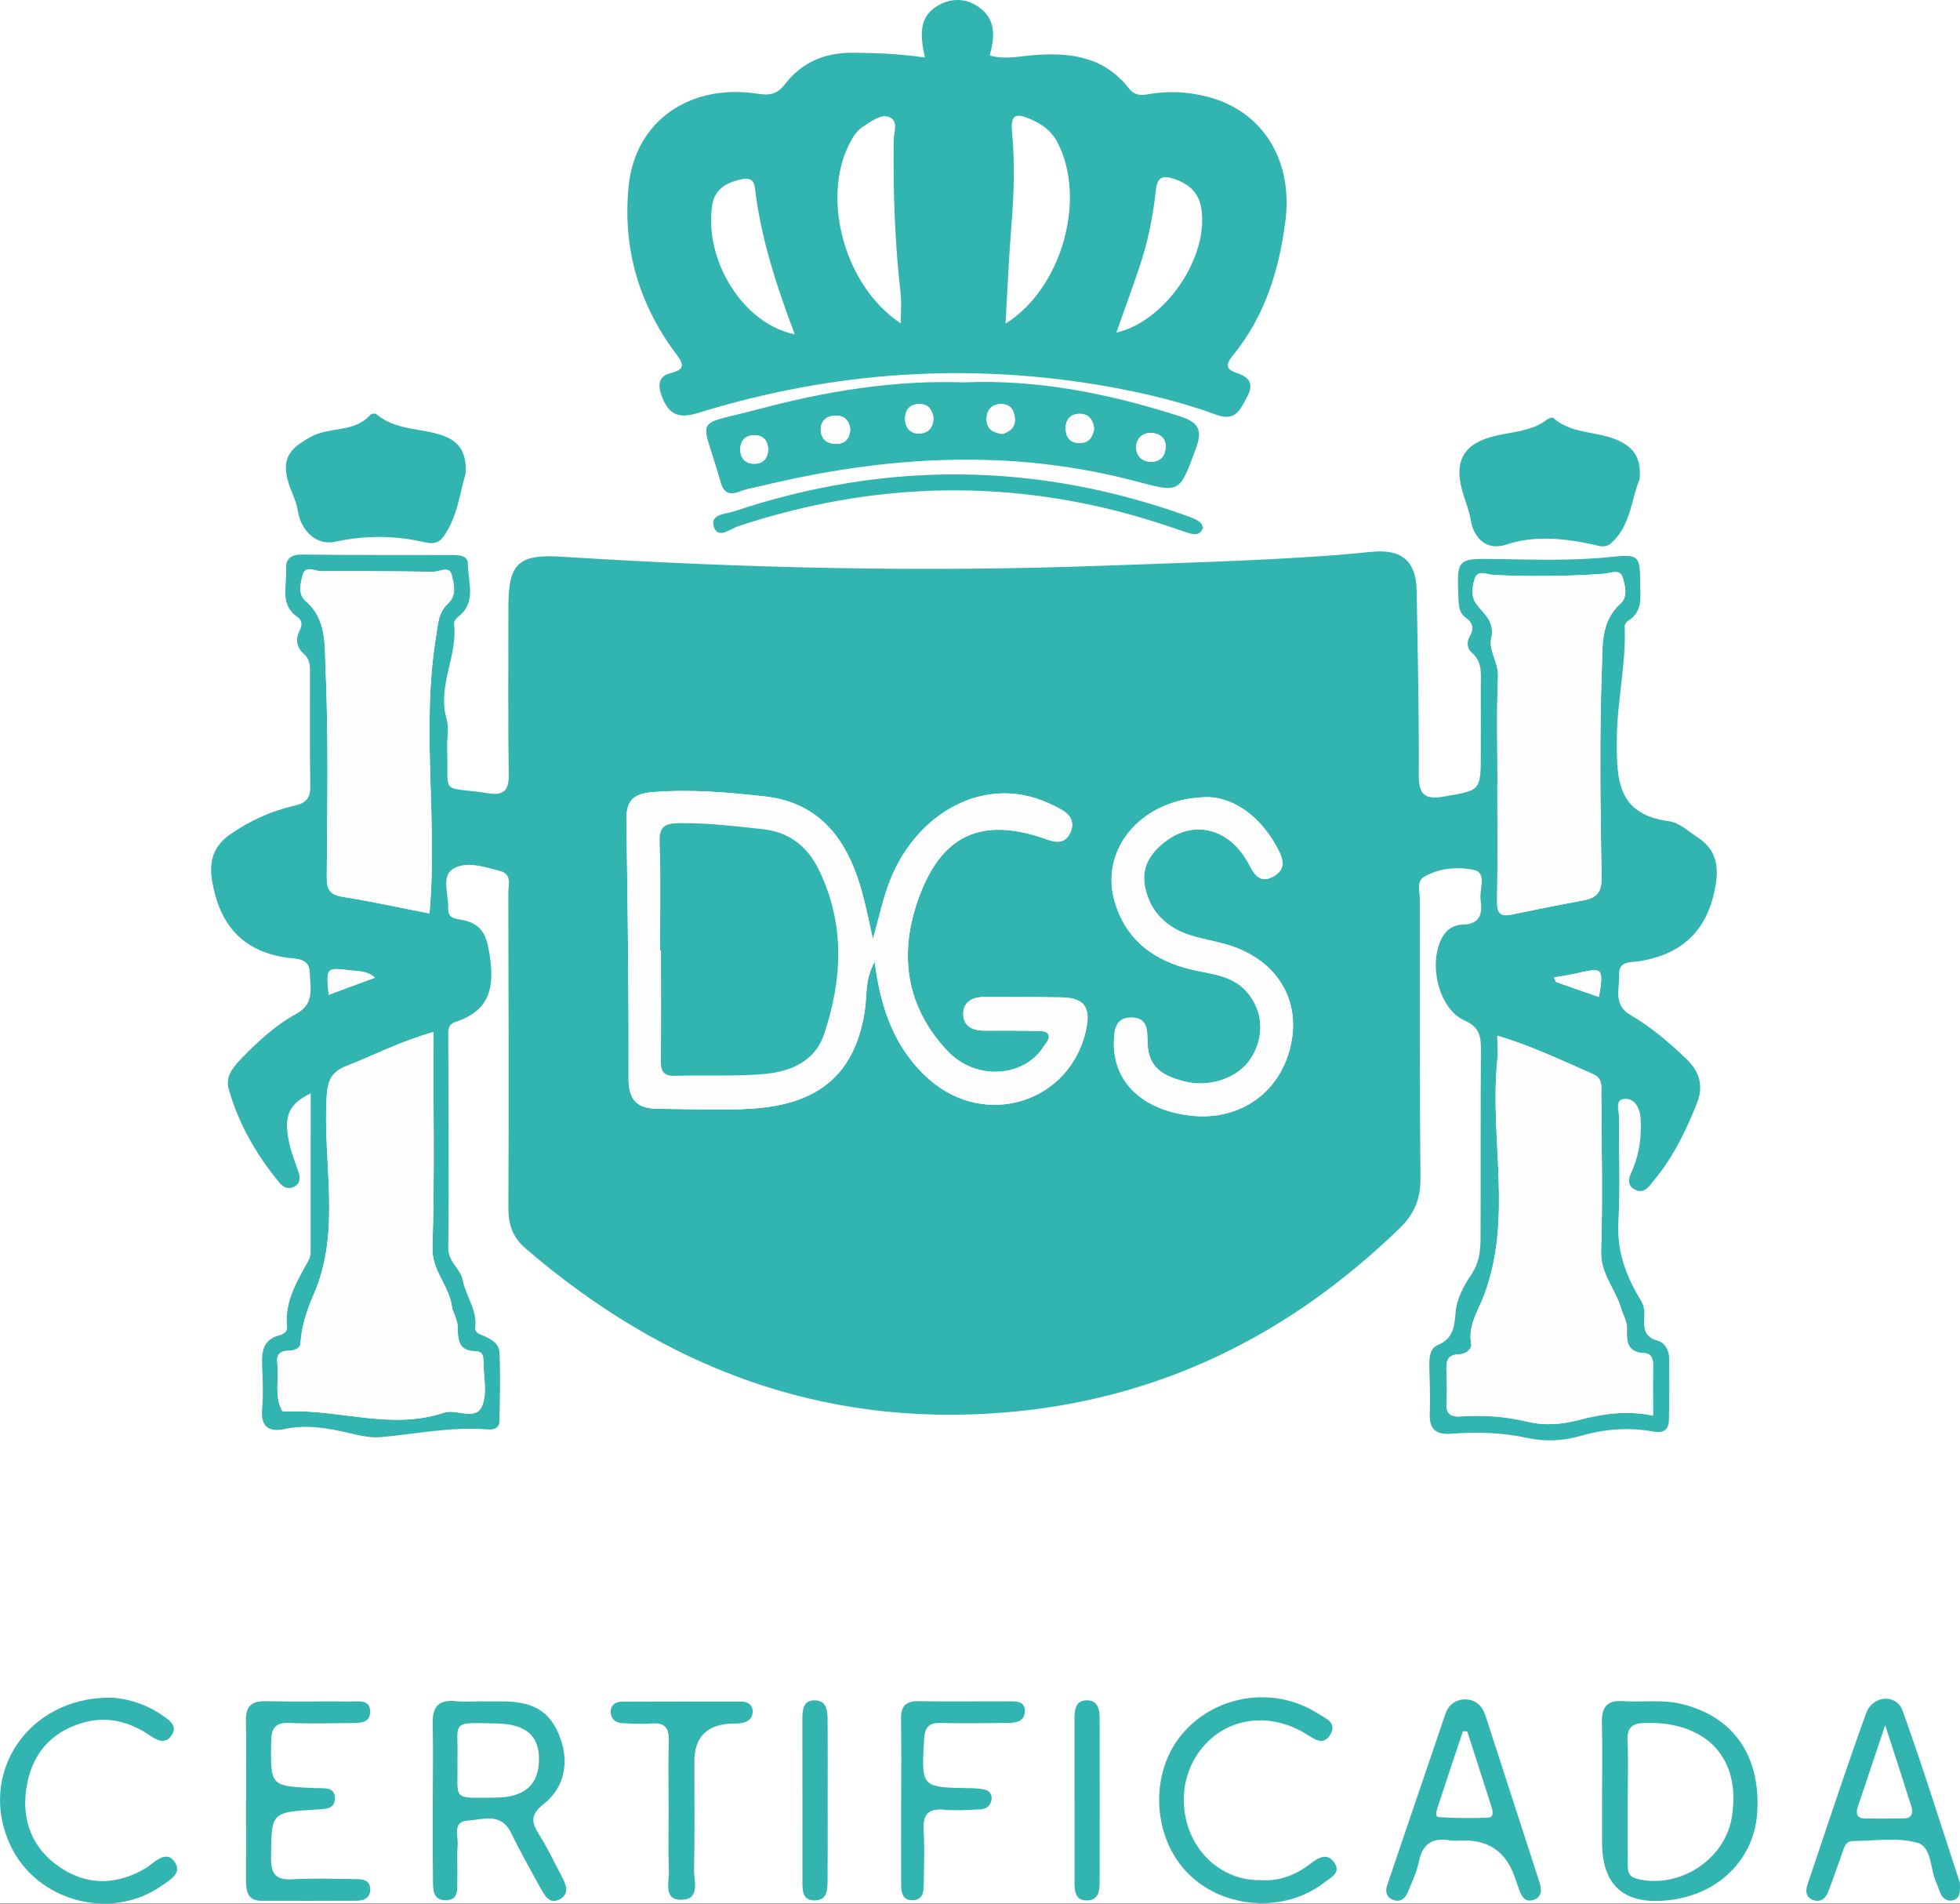 <svg xmlns="http://www.w3.org/2000/svg" width="207" height="201" viewBox="0 0 207 201" fill="none"><rect width="207" height="201" fill="#1E1E1E"></rect><path d="M-520 -2884C-520 -2906.09 -502.091 -2924 -480 -2924H1196C1218.09 -2924 1236 -2906.09 1236 -2884V1117C1236 1139.09 1218.09 1157 1196 1157H-480C-502.091 1157 -520 1139.09 -520 1117V-2884Z" fill="#1B1919"></path><path d="M-480 -2923H1196V-2925H-480V-2923ZM1235 -2884V1117H1237V-2884H1235ZM1196 1156H-480V1158H1196V1156ZM-519 1117V-2884H-521V1117H-519ZM-480 1156C-501.539 1156 -519 1138.54 -519 1117H-521C-521 1139.64 -502.644 1158 -480 1158V1156ZM1235 1117C1235 1138.54 1217.54 1156 1196 1156V1158C1218.64 1158 1237 1139.64 1237 1117H1235ZM1196 -2923C1217.54 -2923 1235 -2905.54 1235 -2884H1237C1237 -2906.64 1218.64 -2925 1196 -2925V-2923ZM-480 -2925C-502.644 -2925 -521 -2906.64 -521 -2884H-519C-519 -2905.54 -501.539 -2923 -480 -2923V-2925Z" fill="white" fill-opacity="0.1"></path><g clip-path="url(#clip0_28_26)"><rect width="1440" height="3380" transform="translate(-382 -2795)" fill="white"></rect><g clip-path="url(#clip1_28_26)"><path d="M32.799 115.456C30.431 116.589 29.924 117.928 30.563 120.762C30.796 121.794 31.206 122.786 31.535 123.8C31.713 124.349 31.713 124.888 31.193 125.231C30.586 125.633 29.97 125.427 29.555 124.929C27.105 121.973 25.202 118.696 24.153 114.986C23.811 113.779 24.5 112.806 25.33 111.938C27.128 110.064 29.035 108.282 31.307 107.039C33.301 105.947 32.744 104.229 32.712 102.648C32.68 101.13 31.252 101.254 30.317 101.121C25.572 100.44 23.177 97.603 22.401 93.015C22.041 90.89 22.565 89.304 24.345 88.075C26.434 86.626 28.711 85.612 31.175 85.05C32.315 84.789 32.794 84.25 32.771 83.016C32.703 78.981 32.739 74.951 32.739 70.916C32.739 70.226 32.712 69.586 32.105 69.061C31.334 68.394 31.17 67.512 31.645 66.579C31.923 66.026 31.932 65.501 31.425 65.154C29.491 63.833 30.321 61.859 30.212 60.123C30.139 58.994 30.741 58.541 31.914 58.555C37.233 58.61 42.549 58.601 47.868 58.605C48.598 58.605 49.419 58.697 49.415 59.551C49.406 61.434 50.368 63.527 48.439 65.09C48.215 65.268 47.923 65.597 47.95 65.816C48.388 69.221 46.162 72.397 47.157 75.87C47.44 76.856 47.193 77.99 47.225 79.055C47.38 84.159 46.417 82.966 51.582 83.761C53.147 84.003 53.749 83.51 53.726 81.851C53.649 75.915 53.694 69.979 53.694 64.043C53.694 59.401 54.808 58.496 59.388 58.784C78.35 59.985 97.325 60.433 116.322 59.739C124.215 59.451 132.113 59.245 139.992 58.692C141.657 58.578 143.318 58.413 144.979 58.258C148.049 57.97 149.568 59.277 149.619 62.371C149.728 68.837 149.874 75.307 149.842 81.773C149.833 83.816 150.381 84.465 152.447 84.113C156.376 83.451 156.389 83.533 156.389 79.557C156.389 77.199 156.398 74.837 156.389 72.479C156.385 71.208 156.604 69.897 155.422 68.901C154.929 68.485 154.884 67.767 155.217 67.205C155.705 66.383 155.541 65.739 154.824 65.236C154.094 64.719 154.062 64.002 154.03 63.221C153.857 58.911 153.848 58.966 158.128 59.03C162.152 59.09 166.176 59.231 170.2 58.797C173.051 58.491 173.215 58.692 173.22 61.484C173.22 62.974 173.562 64.578 171.924 65.565C171.755 65.665 171.577 65.944 171.587 66.136C171.751 70.112 170.788 73.991 170.756 77.99C170.72 82.427 170.838 85.982 176.281 86.713C177.326 86.855 178.289 87.751 179.238 88.376C181.099 89.592 181.578 91.182 181.19 93.472C180.392 98.183 177.755 100.724 173.161 101.491C172.275 101.638 170.939 101.405 171.003 102.908C171.066 104.393 170.318 106.079 172.202 107.176C174.37 108.437 176.286 110.069 178.106 111.814C179.534 113.185 179.94 114.707 179.192 116.562C178.051 119.395 176.733 122.132 174.78 124.504C174.237 125.162 173.653 126.218 172.572 125.56C171.609 124.975 172.212 124.015 172.504 123.293C173.17 121.625 173.366 119.925 173.27 118.152C173.211 117.024 172.672 115.995 171.637 116.023C170.464 116.055 171.003 117.321 170.993 118.015C170.934 121.666 171.126 125.331 170.92 128.973C170.743 132.108 171.737 134.777 173.311 137.336C173.658 137.902 173.681 138.487 173.653 139.09C173.603 140.201 173.626 141.16 175.027 141.544C175.88 141.777 176.29 142.618 176.295 143.532C176.304 145.662 176.309 147.796 176.258 149.925C176.236 150.976 175.697 151.355 174.598 151.154C172.02 150.679 169.483 150.875 166.947 151.611C165.117 152.141 163.21 152.242 161.312 151.831C158.693 151.264 156.033 151.168 153.378 151.378C151.763 151.506 150.933 151.031 151.001 149.272C151.065 147.599 150.992 145.922 150.955 144.249C150.937 143.377 151.001 142.376 151.818 142.038C153.547 141.316 153.597 140.013 153.743 138.432C153.866 137.098 154.66 135.645 155.349 134.64C156.439 133.045 156.357 131.537 156.366 129.919C156.394 123.526 156.353 117.133 156.403 110.74C156.412 109.324 156.17 108.41 154.669 107.747C151.831 106.486 150.709 101.331 152.507 98.677C152.963 98 153.729 97.639 154.455 97.626C156.293 97.594 156.59 96.51 156.371 95.062C156.198 93.942 157.101 92.151 155.659 91.854C153.967 91.502 151.977 91.63 150.367 92.608C149.578 93.088 149.952 94.157 149.952 94.961C149.952 104.782 149.924 114.597 150.02 124.417C150.043 126.57 149.372 128.183 147.844 129.663C136.137 141.023 122.326 147.837 105.975 149.153C86.649 150.706 70.023 144.313 55.497 131.811C54.187 130.687 53.685 129.33 53.694 127.598C53.736 116.484 53.717 105.371 53.685 94.262C53.685 93.435 54.11 92.306 52.819 91.968C51.13 91.53 49.169 90.835 47.759 91.804C46.609 92.594 47.398 94.509 47.334 95.926C47.284 97.027 48.192 96.999 48.913 97.155C50.592 97.511 51.286 98.425 51.614 100.248C52.248 103.785 52.07 106.628 48.087 107.907C47.225 108.181 47.344 108.963 47.344 109.63C47.353 117.014 47.435 124.394 47.344 131.779C47.325 133.264 48.612 133.881 48.877 135.211C49.214 136.897 50.464 138.382 50.177 140.283C50.154 140.438 50.359 140.726 50.524 140.804C51.486 141.256 52.695 141.599 52.755 142.837C52.869 145.264 52.796 147.704 52.736 150.135C52.723 150.802 52.111 150.976 51.559 150.93C47.741 150.615 44.004 151.396 40.236 151.744C39.204 151.84 38.114 151.602 37.083 151.36C34.779 150.825 32.493 150.373 30.111 150.88C28.455 151.232 27.511 150.725 27.684 148.769C27.817 147.261 27.748 145.725 27.684 144.204C27.62 142.728 27.776 141.444 29.491 140.996C29.961 140.873 30.372 140.607 30.317 140.064C30.048 137.372 31.412 135.229 32.621 133.026C32.758 132.775 32.803 132.442 32.803 132.145C32.812 126.675 32.812 121.205 32.812 115.47L32.799 115.456ZM92.379 101.551C93.013 106.577 94.537 110.809 98.146 113.98C104.141 119.249 113.11 116.347 114.721 108.661C115.209 106.322 114.488 105.353 112.111 105.312C109.378 105.261 106.641 105.284 103.908 105.27C102.681 105.266 101.727 105.81 101.732 107.066C101.732 108.337 102.708 108.83 103.935 108.821C105.76 108.807 107.581 108.817 109.406 108.849C109.83 108.858 110.446 108.849 110.638 109.104C111.016 109.607 110.478 110.096 110.213 110.516C108.133 113.788 103.05 114.117 100.089 110.992C95.76 106.417 94.897 100.948 96.914 95.13C99.355 88.084 103.698 86.147 110.651 88.664C111.596 89.007 112.49 89.025 112.996 88.002C113.521 86.937 113.147 86.092 112.139 85.511C110.405 84.52 108.566 83.866 106.554 83.779C101.157 83.546 96.033 87.376 93.83 93.403C93.209 95.099 92.831 96.885 92.187 99.165C91.558 96.25 91.088 93.874 90.18 91.626C88.455 87.348 85.517 84.625 80.781 84.095C76.858 83.656 72.957 83.323 68.978 83.633C66.738 83.807 66.122 84.625 66.154 86.7C66.296 95.752 66.414 104.804 66.382 113.852C66.373 116.16 67.318 117.056 69.435 117.069C72.774 117.088 76.132 117.279 79.458 117.056C85.941 116.617 90.207 113.907 91.325 106.783C91.581 105.161 91.316 103.42 92.379 101.551ZM45.761 108.972C42.371 109.932 39.547 111.394 36.599 112.55C35.03 113.167 34.605 114.062 34.501 115.744C34.053 122.731 36.084 129.924 33.127 136.687C32.384 138.396 31.854 140.018 31.731 141.846C31.695 142.408 31.029 142.618 30.477 142.618C29.61 142.618 29.176 143.011 29.281 143.87C29.491 145.566 28.934 147.334 29.788 148.952C29.847 149.061 30.212 149.034 30.431 149.025C35.915 148.819 41.376 151.013 46.869 149.166C48.22 148.714 50.209 150.076 50.911 148.454C51.491 147.106 51.044 145.31 51.048 143.71C51.048 143.125 50.921 142.668 50.181 142.668C48.439 142.668 48.338 141.439 48.334 140.141C48.334 139.342 47.804 138.533 47.727 137.962C47.43 135.727 45.587 134.183 45.669 131.715C45.907 124.198 45.756 116.667 45.756 108.976L45.761 108.972ZM174.579 149.468C174.579 147.622 174.557 145.885 174.589 144.149C174.602 143.432 174.36 142.892 173.635 142.865C171.901 142.796 171.76 141.69 171.828 140.352C171.869 139.543 171.409 138.834 171.203 138.131C170.601 136.088 169.013 134.484 169.095 132.099C169.283 126.556 169.132 120.999 169.114 115.447C169.114 114.643 169.278 113.861 168.197 113.391C164.953 111.979 161.764 110.43 158.137 109.356C158.137 110.361 158.205 111.188 158.128 112.002C157.311 120.209 159.779 128.589 156.763 136.687C156.143 138.355 155.025 139.904 155.372 141.896C155.477 142.513 154.71 142.984 154.108 142.997C152.767 143.025 152.721 143.825 152.767 144.821C152.812 145.885 152.849 146.955 152.767 148.01C152.68 149.189 153.077 149.642 154.3 149.555C156.654 149.39 159.003 149.555 161.307 150.112C163.137 150.556 164.948 150.4 166.714 149.939C169.237 149.281 171.755 148.888 174.579 149.468ZM45.355 96.451C46.24 86.695 44.456 76.943 46.048 67.233C46.276 65.839 46.276 64.683 47.334 63.705C48.27 62.841 47.932 61.663 47.709 60.721C47.462 59.684 46.417 60.388 45.751 60.374C41.809 60.31 37.868 60.301 33.926 60.314C33.25 60.314 32.242 59.647 31.973 60.698C31.745 61.58 31.43 62.759 32.297 63.49C34.482 65.336 34.272 68.064 34.373 70.326C34.706 77.757 34.56 85.21 34.51 92.654C34.501 93.993 34.907 94.491 36.225 94.701C39.282 95.185 42.307 95.857 45.355 96.451ZM158.15 82.655H158.137C158.137 86.841 158.182 91.027 158.109 95.213C158.086 96.488 158.511 96.808 159.683 96.561C162.202 96.031 164.729 95.533 167.261 95.057C168.621 94.802 169.173 94.226 169.146 92.663C169.022 85.283 168.908 77.894 169.178 70.523C169.26 68.266 169.027 65.615 171.144 63.737C171.942 63.029 171.632 61.786 171.354 60.922C171.066 60.031 170.017 60.543 169.337 60.589C165.464 60.849 161.6 60.904 157.721 60.703C157.051 60.666 156.065 60.095 155.741 61.123C155.481 61.955 155.335 62.983 155.915 63.764C156.741 64.875 157.913 65.592 157.484 67.466C157.21 68.645 158.274 69.984 158.205 71.469C158.045 75.193 158.15 78.927 158.15 82.655ZM127.733 84.168C120.702 84.141 116.14 89.551 117.696 95.099C118.841 99.184 121.834 101.459 125.935 102.401C127.97 102.867 130.192 102.995 131.702 104.754C133.427 106.765 133.573 109.465 132.122 111.741C130.79 113.829 127.737 114.88 125.046 114.177C122.267 113.45 121.231 112.344 121.19 109.904C121.172 108.684 121.154 107.496 119.562 107.446C117.864 107.391 117.682 108.638 117.645 109.945C117.513 114.195 120.611 117.206 125.73 117.796C131.036 118.404 135.375 115.26 136.383 110.073C137.318 105.252 134.599 101.158 129.462 99.7C128.226 99.348 126.944 99.147 125.721 98.754C123.134 97.932 121.387 96.186 120.903 93.504C120.524 91.42 121.665 89.853 123.307 88.687C126.264 86.585 129.813 87.554 131.752 90.986C132.359 92.06 132.875 93.399 134.44 92.572C136.068 91.708 135.393 90.392 134.741 89.24C132.971 86.115 130.347 84.31 127.737 84.172L127.733 84.168ZM164.113 103.205C164.246 103.461 164.287 103.671 164.383 103.708C165.87 104.242 167.366 104.75 168.872 105.27C169.356 102.172 169.314 102.136 166.486 102.785C165.719 102.958 164.935 103.063 164.113 103.21V103.205ZM39.601 103.232C38.798 102.497 37.863 102.561 36.964 102.456C34.432 102.154 34.432 102.14 34.715 105.042C36.353 104.434 37.954 103.84 39.601 103.232Z" fill="#32B5B1"></path><path d="M97.681 6.078C97.225 3.907 96.928 1.874 98.995 0.626C100.382 -0.21 101.937 -0.233 103.306 0.699C105.2 1.988 105.086 3.884 104.52 5.854C106.053 6.302 107.472 5.973 108.895 5.845C112.828 5.493 116.519 5.886 119.192 9.295C119.722 9.971 120.292 10.127 121.168 9.967C123.276 9.574 125.379 9.67 127.482 10.204C133.354 11.703 136.575 16.899 135.754 23.333C135.088 28.574 133.568 33.432 130.179 37.567C129.462 38.435 129.435 38.998 130.585 39.368C131.894 39.788 132.483 40.478 131.716 41.895C131.009 43.211 130.489 44.541 128.504 43.809C124.863 42.475 121.104 41.556 117.29 40.867C102.517 38.202 87.954 39.189 73.646 43.627C71.461 44.303 70.516 43.563 69.855 41.739C69.467 40.67 69.558 39.697 70.831 39.395C72.61 38.975 72.04 38.221 71.31 37.243C67.423 32.015 65.74 26.075 66.392 19.65C67.09 12.791 72.816 8.801 80.001 9.893C81.284 10.09 82.059 9.98 82.894 8.897C84.609 6.672 86.973 5.584 89.824 5.575C92.393 5.566 94.957 5.689 97.676 6.069L97.681 6.078ZM106.194 34.176C112.194 30.425 114.781 20.925 111.669 15.011C111.026 13.791 110.013 13.088 108.795 12.562C107.417 11.968 106.696 11.995 106.879 13.883C107.193 17.136 107.093 20.404 106.828 23.666C106.55 27.103 106.409 30.553 106.194 34.176ZM95.13 34.14C95.13 32.924 95.226 31.933 95.117 30.964C94.496 25.604 94.323 20.23 94.382 14.842C94.391 13.997 94.921 12.791 93.953 12.375C93.055 11.991 92.096 12.786 91.261 13.289C90.527 13.732 90.08 14.454 89.697 15.203C86.708 21.103 89.259 30.27 95.126 34.14H95.13ZM117.901 35.118C123.13 33.916 127.697 27.08 126.871 21.994C126.588 20.257 125.475 19.371 123.933 18.868C122.897 18.53 122.231 18.631 122.085 19.992C121.788 22.789 121.232 25.549 120.328 28.222C119.562 30.498 118.736 32.755 117.901 35.118ZM83.939 35.301C81.95 30.055 80.339 25.042 79.719 19.778C79.623 18.955 79.098 18.781 78.441 18.905C76.863 19.206 75.489 19.901 75.22 21.642C74.335 27.381 78.391 34.172 83.939 35.301Z" fill="#32B5B1"></path><path d="M101.859 40.373C109.693 40.044 117.221 41.593 124.644 43.964C126.729 44.632 126.984 45.532 126.273 47.446C124.585 51.984 124.644 52.071 120.118 50.86C106.8 47.3 93.547 48.118 80.316 51.331C79.581 51.509 78.815 51.623 78.117 51.897C77.013 52.327 76.419 52.03 76.1 50.887C74.061 43.64 73.034 45.093 80.065 43.215C87.191 41.309 94.436 40.112 101.855 40.377L101.859 40.373ZM81.132 47.474C81.091 46.523 80.621 45.98 79.736 45.957C78.742 45.929 78.167 46.519 78.181 47.497C78.19 48.347 78.692 48.941 79.586 48.968C80.594 49 81.087 48.411 81.132 47.474ZM115.556 45.28C115.46 44.248 114.908 43.658 113.954 43.695C113.124 43.727 112.563 44.243 112.549 45.148C112.535 46.108 112.937 46.756 113.982 46.775C115.008 46.793 115.419 46.135 115.556 45.28ZM89.801 45.322C89.678 44.303 89.085 43.827 88.113 43.891C87.246 43.951 86.671 44.49 86.68 45.344C86.685 46.299 87.273 46.861 88.273 46.866C89.308 46.871 89.746 46.272 89.801 45.322ZM105.879 45.82C106.705 45.564 107.293 45.075 107.17 44.056C107.07 43.197 106.613 42.644 105.701 42.666C104.688 42.689 104.195 43.334 104.195 44.275C104.195 45.285 104.875 45.71 105.879 45.82ZM98.584 44.069C98.428 43.188 97.945 42.571 96.927 42.666C95.896 42.758 95.527 43.471 95.595 44.412C95.664 45.312 96.275 45.81 97.105 45.774C98.045 45.733 98.597 45.13 98.579 44.069H98.584ZM123.111 47.145C123.088 46.181 122.436 45.728 121.505 45.719C120.629 45.71 120.041 46.336 119.995 47.131C119.945 48.054 120.542 48.73 121.514 48.753C122.463 48.776 123.07 48.264 123.106 47.149L123.111 47.145Z" fill="#32B5B1"></path><path d="M49.159 50.097C48.566 51.906 48.384 54.474 46.846 56.645C46.185 57.577 45.382 57.376 44.624 57.207C41.531 56.513 38.47 56.535 35.376 57.207C33.442 57.627 31.777 56.051 31.462 53.958C31.284 52.784 30.609 51.696 30.34 50.526C29.806 48.214 30.768 47.259 32.817 46.13C34.843 45.015 37.461 45.715 39.118 43.786C39.222 43.667 39.633 43.626 39.747 43.727C41.796 45.481 44.497 45.166 46.824 46.011C48.379 46.578 49.356 47.666 49.164 50.092L49.159 50.097Z" fill="#32B5B1"></path><path d="M173.16 50.613C172.293 52.587 172.298 55.388 170.19 57.326C169.551 57.911 168.94 57.646 168.288 57.504C165.222 56.837 162.06 56.513 159.094 57.495C156.544 58.336 155.531 56.12 155.381 55.155C155.134 53.583 154.391 52.199 154.185 50.654C153.861 48.251 154.993 46.893 157.292 46.19C159.336 45.564 161.636 45.687 163.433 44.266C163.588 44.142 163.953 44.047 164.049 44.129C166.152 46.011 169.132 45.422 171.436 46.779C172.791 47.579 173.32 48.666 173.169 50.618L173.16 50.613Z" fill="#32B5B1"></path><path d="M169.196 189.923C169.196 187.259 169.251 184.595 169.178 181.931C169.137 180.318 169.653 179.504 171.395 179.618C173.435 179.756 175.506 179.427 177.527 179.902C183.066 181.209 185.986 185.413 185.58 191.422C185.247 196.366 181.465 200.072 176.177 200.643C171.523 201.149 169.196 199.097 169.196 194.488C169.196 192.966 169.196 191.445 169.196 189.918V189.923ZM171.902 190.01C171.902 192.217 171.888 194.42 171.911 196.627C171.915 197.362 171.811 198.103 172.887 198.377C177.272 199.487 182.112 196.421 182.883 191.975C183.956 185.774 180.365 181.803 173.882 181.912C172.44 181.935 171.806 182.324 171.884 183.855C171.984 185.902 171.906 187.958 171.911 190.014L171.902 190.01Z" fill="#32B5B1"></path><path d="M51.099 179.651C51.861 179.651 52.618 179.637 53.38 179.651C56.505 179.719 58.203 180.852 59.17 183.503C60.123 186.117 59.612 188.776 57.386 190.517C55.99 191.609 56.131 192.423 56.925 193.689C57.81 195.101 58.54 196.618 59.316 198.098C59.749 198.925 60.21 199.908 59.165 200.511C58.066 201.151 57.536 200.173 57.089 199.364C56.031 197.431 54.936 195.512 53.973 193.529C52.897 191.317 50.967 192.135 49.365 192.24C47.759 192.35 48.407 193.862 48.334 194.808C48.238 196.019 48.334 197.244 48.298 198.459C48.27 199.41 48.498 200.689 47.016 200.643C45.61 200.602 45.743 199.337 45.729 198.386C45.688 195.644 45.706 192.907 45.706 190.165C45.706 187.424 45.761 184.682 45.697 181.945C45.656 180.185 46.354 179.436 48.133 179.619C49.11 179.719 50.109 179.637 51.094 179.637V179.651H51.099ZM48.311 185.911C48.398 190.184 47.572 189.827 52.376 189.804C55.442 189.791 56.948 188.379 56.925 185.701C56.902 183.261 55.538 182.059 52.536 181.981C47.362 181.849 48.439 181.721 48.316 185.906L48.311 185.911Z" fill="#32B5B1"></path><path d="M206.991 198.779C207.028 199.858 206.991 200.479 206.22 200.653C205.613 200.785 205.198 200.456 204.942 199.935C204.778 199.597 204.701 199.213 204.536 198.88C203.816 197.422 204.071 195.014 202.497 194.575C200.389 193.981 197.994 194.37 195.726 194.388C194.841 194.392 194.732 195.201 194.499 195.827C194.029 197.107 193.605 198.405 193.112 199.68C192.848 200.36 192.378 200.904 191.552 200.639C190.717 200.37 190.658 199.689 190.899 198.967C192.943 192.935 194.919 186.88 197.086 180.894C197.78 178.979 200.293 178.819 200.946 180.647C203.145 186.779 205.084 193.003 206.986 198.788L206.991 198.779ZM199.098 182.164C197.98 185.5 197.086 188.141 196.206 190.787C195.973 191.486 196.119 192.003 196.981 192.012C198.345 192.025 199.709 192.03 201.074 192.003C201.936 191.984 202.068 191.399 201.863 190.741C201.033 188.091 200.166 185.454 199.103 182.164H199.098Z" fill="#32B5B1"></path><path d="M154.642 194.324C154.113 194.324 153.57 194.397 153.049 194.31C151.22 194.013 150.23 194.73 149.851 196.572C149.628 197.673 149.121 198.724 148.692 199.775C148.4 200.488 147.844 200.909 147.068 200.58C146.416 200.305 146.279 199.716 146.507 199.049C148.556 193.012 150.599 186.976 152.662 180.944C152.99 179.975 153.761 179.44 154.738 179.44C155.828 179.44 156.544 180.089 156.886 181.154C158.775 187.003 160.682 192.848 162.571 198.692C162.818 199.46 162.909 200.296 161.964 200.602C160.988 200.918 160.655 200.141 160.395 199.382C160.249 198.953 160.085 198.528 159.934 198.098C159.049 195.582 157.286 194.324 154.646 194.324H154.642ZM154.966 182.831C154.811 182.817 154.66 182.804 154.505 182.79C153.602 185.491 152.694 188.191 151.813 190.897C151.708 191.221 151.517 191.842 151.968 191.87C153.702 191.975 155.445 191.993 157.178 191.916C157.772 191.888 157.671 191.253 157.534 190.819C156.686 188.155 155.823 185.495 154.966 182.831Z" fill="#32B5B1"></path><path d="M25.987 190.092C25.987 187.282 26.019 184.471 25.973 181.661C25.951 180.222 26.512 179.596 27.99 179.628C31.024 179.687 34.058 179.628 37.092 179.655C37.945 179.664 39.15 179.417 39.086 180.825C39.035 181.954 38 181.922 37.169 181.931C34.97 181.954 32.767 182.013 30.572 181.922C29.053 181.858 28.656 182.475 28.638 183.919C28.574 188.612 28.519 188.602 33.36 188.803C34.227 188.84 35.431 188.616 35.367 189.978C35.317 191.065 34.263 191.015 33.424 191.065C28.597 191.353 28.679 191.353 28.624 196.11C28.601 197.911 29.144 198.537 30.946 198.427C33.136 198.295 35.344 198.395 37.544 198.409C38.342 198.413 39.154 198.523 39.099 199.588C39.058 200.451 38.378 200.689 37.644 200.694C34.309 200.707 30.969 200.707 27.634 200.703C26.138 200.703 25.982 199.679 25.982 198.523C25.992 195.713 25.982 192.902 25.982 190.092H25.987Z" fill="#32B5B1"></path><path d="M133.359 198.523C135.234 198.619 136.945 197.92 138.501 196.709C139.244 196.129 140.171 195.626 140.887 196.618C141.699 197.742 140.549 198.235 139.888 198.752C135.699 202.019 129.253 201.594 125.498 197.838C121.716 194.054 121.369 187.36 124.736 183.229C128.203 178.974 134.477 177.937 139.13 180.898C139.892 181.382 141.224 181.835 140.536 183.082C139.778 184.462 138.761 183.576 137.844 183.028C133.614 180.491 128.746 181.538 126.301 185.481C123.842 189.452 125.051 194.95 128.911 197.353C130.238 198.18 131.675 198.573 133.354 198.519L133.359 198.523Z" fill="#32B5B1"></path><path d="M11.684 179.249C13.331 179.308 15.494 179.898 17.396 181.296C18.03 181.762 18.706 182.251 18.172 183.147C17.592 184.115 16.771 183.878 16.014 183.361C13.778 181.826 11.406 181.122 8.7 181.917C5.256 182.932 3.339 185.322 2.797 188.74C2.235 192.268 3.453 195.284 6.456 197.244C9.375 199.154 12.487 199.017 15.489 197.198C15.617 197.121 15.731 197.015 15.854 196.924C16.652 196.321 17.647 195.489 18.414 196.549C19.299 197.769 17.998 198.455 17.177 199.04C11.78 202.901 3.882 200.813 1.086 194.822C-2.382 187.401 2.833 179.208 11.689 179.249H11.684Z" fill="#32B5B1"></path><path d="M127.031 55.773C126.707 56.645 125.963 56.444 125.247 56.193C122.381 55.192 119.493 54.292 116.532 53.607C103.493 50.577 90.664 51.363 77.99 55.553C77.154 55.832 75.886 56.92 75.425 55.713C74.873 54.265 76.634 54.292 77.497 54C93.438 48.671 109.347 48.772 125.196 54.415C126.661 54.936 126.967 55.174 127.035 55.768L127.031 55.773Z" fill="#32B5B1"></path><path d="M95.176 190.193C95.176 187.305 95.208 184.422 95.158 181.534C95.135 180.199 95.605 179.596 97.001 179.623C100.108 179.683 103.22 179.628 106.327 179.646C107.134 179.651 108.247 179.5 108.234 180.679C108.22 181.881 107.116 181.922 106.181 181.927C103.904 181.94 101.632 181.981 99.355 181.922C98.087 181.89 97.667 182.388 97.594 183.649C97.311 188.722 97.275 188.717 102.33 188.808C102.932 188.818 103.553 188.836 104.123 189C104.579 189.133 104.812 189.581 104.703 190.097C104.579 190.7 104.132 191.016 103.571 191.043C102.284 191.102 100.984 191.203 99.711 191.084C97.959 190.924 97.444 191.66 97.549 193.314C97.663 195.128 97.581 196.956 97.562 198.779C97.553 199.634 97.544 200.603 96.394 200.635C95.231 200.667 95.176 199.702 95.172 198.843C95.158 195.955 95.167 193.072 95.167 190.184L95.176 190.193Z" fill="#32B5B1"></path><path d="M70.616 190.901C70.616 188.548 70.561 186.19 70.634 183.841C70.68 182.498 70.265 181.867 68.837 181.977C67.783 182.059 66.715 182.004 65.657 181.94C64.968 181.899 64.507 181.442 64.493 180.761C64.48 180.039 65 179.678 65.693 179.673C69.863 179.66 74.033 179.66 78.203 179.664C78.87 179.664 79.458 179.92 79.49 180.661C79.526 181.478 78.947 181.853 78.194 181.954C77.893 181.995 77.588 181.981 77.286 181.99C74.649 182.085 73.331 183.421 73.331 185.998C73.331 189.795 73.385 193.593 73.299 197.39C73.272 198.596 74.015 200.612 71.912 200.593C70.023 200.575 70.689 198.674 70.644 197.509C70.557 195.311 70.621 193.104 70.616 190.901Z" fill="#32B5B1"></path><path d="M87.411 190.115C87.411 192.921 87.425 195.726 87.402 198.532C87.393 199.533 87.388 200.685 85.983 200.657C84.71 200.63 84.747 199.551 84.747 198.628C84.742 192.939 84.747 187.25 84.742 181.561C84.742 180.606 84.783 179.55 86.001 179.536C87.361 179.523 87.397 180.688 87.407 181.693C87.425 184.499 87.411 187.305 87.411 190.11V190.115Z" fill="#32B5B1"></path><path d="M113.48 190.106C113.48 187.222 113.48 184.343 113.48 181.46C113.48 180.482 113.608 179.509 114.84 179.532C115.908 179.55 116.131 180.468 116.131 181.341C116.149 187.181 116.149 193.021 116.131 198.861C116.131 199.734 115.944 200.63 114.845 200.662C113.558 200.694 113.49 199.711 113.485 198.752C113.485 195.868 113.485 192.989 113.485 190.106H113.48Z" fill="#32B5B1"></path><path d="M92.379 101.551C91.316 103.42 91.581 105.161 91.325 106.783C90.207 113.907 85.942 116.617 79.458 117.056C76.132 117.28 72.779 117.088 69.435 117.07C67.313 117.056 66.374 116.165 66.383 113.853C66.415 104.8 66.296 95.748 66.154 86.7C66.123 84.625 66.739 83.807 68.979 83.634C72.957 83.323 76.858 83.656 80.781 84.095C85.517 84.621 88.455 87.344 90.18 91.626C91.088 93.874 91.558 96.25 92.188 99.166C92.826 96.886 93.209 95.099 93.83 93.403C96.029 87.376 101.157 83.547 106.554 83.78C108.571 83.867 110.405 84.52 112.139 85.512C113.152 86.088 113.521 86.938 112.997 88.002C112.49 89.026 111.596 89.007 110.651 88.665C103.694 86.147 99.355 88.089 96.914 95.131C94.897 100.953 95.755 106.418 100.09 110.992C103.051 114.118 108.128 113.789 110.213 110.517C110.483 110.096 111.021 109.607 110.638 109.105C110.446 108.849 109.83 108.858 109.406 108.849C107.586 108.817 105.761 108.812 103.936 108.821C102.708 108.831 101.737 108.337 101.732 107.067C101.732 105.81 102.681 105.266 103.908 105.271C106.641 105.28 109.379 105.257 112.111 105.312C114.488 105.358 115.209 106.322 114.721 108.662C113.111 116.348 104.141 119.249 98.146 113.981C94.537 110.809 93.013 106.578 92.379 101.551ZM69.709 100.336C69.74 100.336 69.772 100.336 69.804 100.336C69.804 104.211 69.836 108.081 69.786 111.956C69.772 113.08 70.046 113.633 71.287 113.597C74.317 113.51 77.36 113.652 80.375 113.432C83.286 113.222 86.028 112.208 87.046 109.155C88.994 103.297 89.254 97.416 86.402 91.699C85.198 89.282 83.241 87.842 80.549 87.55C77.615 87.234 74.686 86.874 71.712 86.915C70.174 86.938 69.608 87.294 69.663 88.944C69.791 92.736 69.704 96.538 69.704 100.336H69.709Z" fill="#FDFDFE"></path><path d="M45.761 108.972C45.761 116.663 45.911 124.194 45.674 131.711C45.596 134.178 47.435 135.723 47.732 137.958C47.809 138.529 48.334 139.333 48.339 140.137C48.343 141.435 48.443 142.66 50.186 142.664C50.925 142.664 51.058 143.121 51.053 143.706C51.053 145.306 51.5 147.101 50.916 148.449C50.214 150.076 48.224 148.71 46.874 149.162C41.376 151.008 35.915 148.815 30.436 149.021C30.217 149.03 29.847 149.057 29.792 148.948C28.939 147.33 29.496 145.561 29.286 143.866C29.181 143.007 29.614 142.619 30.481 142.614C31.033 142.614 31.699 142.404 31.736 141.842C31.855 140.014 32.384 138.392 33.132 136.683C36.084 129.92 34.058 122.732 34.505 115.74C34.615 114.058 35.035 113.163 36.604 112.546C39.551 111.39 42.375 109.927 45.765 108.968L45.761 108.972Z" fill="#FDFDFE"></path><path d="M174.58 149.468C171.756 148.888 169.237 149.281 166.714 149.939C164.944 150.4 163.133 150.556 161.308 150.113C159.009 149.555 156.659 149.395 154.3 149.555C153.078 149.642 152.681 149.189 152.767 148.011C152.845 146.95 152.813 145.881 152.767 144.821C152.722 143.825 152.767 143.025 154.109 142.998C154.711 142.984 155.477 142.518 155.372 141.896C155.026 139.909 156.143 138.359 156.764 136.687C159.78 128.59 157.311 120.209 158.128 112.002C158.21 111.188 158.137 110.357 158.137 109.356C161.764 110.43 164.953 111.979 168.197 113.391C169.283 113.862 169.11 114.643 169.114 115.447C169.137 120.999 169.283 126.551 169.096 132.099C169.014 134.484 170.606 136.088 171.204 138.131C171.409 138.835 171.87 139.543 171.829 140.352C171.76 141.695 171.902 142.797 173.636 142.865C174.361 142.893 174.598 143.436 174.589 144.149C174.557 145.886 174.58 147.618 174.58 149.468Z" fill="#FDFDFE"></path><path d="M45.355 96.451C42.307 95.857 39.282 95.186 36.225 94.701C34.907 94.491 34.501 93.993 34.51 92.654C34.556 85.21 34.706 77.757 34.373 70.327C34.273 68.065 34.483 65.332 32.297 63.491C31.43 62.76 31.745 61.585 31.973 60.699C32.247 59.648 33.255 60.315 33.926 60.315C37.868 60.301 41.81 60.31 45.752 60.374C46.418 60.383 47.463 59.684 47.709 60.721C47.932 61.663 48.27 62.842 47.335 63.705C46.272 64.683 46.276 65.839 46.048 67.233C44.461 76.939 46.244 86.695 45.355 96.451Z" fill="#FDFDFE"></path><path d="M158.151 82.656C158.151 78.927 158.041 75.193 158.206 71.469C158.269 69.984 157.211 68.641 157.485 67.466C157.918 65.593 156.741 64.875 155.915 63.765C155.336 62.983 155.482 61.955 155.742 61.123C156.066 60.095 157.051 60.671 157.722 60.703C161.6 60.904 165.464 60.845 169.338 60.589C170.018 60.543 171.067 60.031 171.354 60.922C171.633 61.786 171.947 63.029 171.144 63.737C169.028 65.615 169.26 68.266 169.178 70.523C168.904 77.894 169.023 85.283 169.146 92.663C169.174 94.226 168.621 94.802 167.262 95.058C164.73 95.533 162.202 96.031 159.684 96.561C158.511 96.808 158.092 96.483 158.11 95.213C158.183 91.027 158.137 86.841 158.137 82.656H158.151Z" fill="#FDFDFE"></path><path d="M127.733 84.168C130.343 84.305 132.966 86.11 134.736 89.236C135.389 90.388 136.064 91.704 134.435 92.567C132.87 93.394 132.355 92.055 131.748 90.982C129.805 87.55 126.255 86.581 123.303 88.683C121.661 89.853 120.525 91.42 120.899 93.499C121.382 96.186 123.13 97.927 125.717 98.75C126.939 99.138 128.221 99.344 129.458 99.696C134.59 101.154 137.314 105.248 136.379 110.069C135.371 115.256 131.032 118.399 125.726 117.792C120.607 117.202 117.509 114.195 117.641 109.941C117.682 108.639 117.86 107.387 119.557 107.441C121.15 107.492 121.168 108.68 121.186 109.9C121.223 112.34 122.263 113.446 125.041 114.173C127.733 114.876 130.79 113.825 132.118 111.737C133.568 109.461 133.423 106.765 131.698 104.75C130.188 102.991 127.966 102.863 125.931 102.397C121.829 101.455 118.837 99.18 117.691 95.094C116.136 89.547 120.698 84.132 127.729 84.164L127.733 84.168Z" fill="#FDFDFE"></path><path d="M164.118 103.2C164.939 103.054 165.724 102.954 166.491 102.776C169.319 102.127 169.36 102.163 168.877 105.261C167.371 104.74 165.875 104.233 164.387 103.699C164.287 103.662 164.25 103.456 164.118 103.196V103.2Z" fill="#FDFDFE"></path><path d="M39.606 103.228C37.963 103.836 36.362 104.43 34.719 105.038C34.437 102.141 34.432 102.154 36.969 102.451C37.867 102.557 38.803 102.493 39.606 103.228Z" fill="#FDFDFE"></path><path d="M81.133 47.469C81.092 48.406 80.594 48.995 79.586 48.964C78.692 48.936 78.19 48.342 78.181 47.492C78.167 46.514 78.742 45.925 79.737 45.952C80.622 45.975 81.092 46.523 81.133 47.469Z" fill="#FDFDFE"></path><path d="M115.552 45.281C115.42 46.135 115.004 46.793 113.978 46.775C112.933 46.757 112.532 46.108 112.545 45.148C112.559 44.243 113.12 43.722 113.95 43.695C114.904 43.658 115.456 44.252 115.552 45.281Z" fill="#FDFDFE"></path><path d="M89.801 45.317C89.747 46.268 89.309 46.866 88.273 46.862C87.274 46.857 86.69 46.295 86.681 45.34C86.676 44.485 87.251 43.946 88.113 43.887C89.085 43.818 89.678 44.298 89.801 45.317Z" fill="#FDFDFE"></path><path d="M105.879 45.82C104.875 45.71 104.195 45.281 104.195 44.275C104.195 43.334 104.683 42.69 105.701 42.667C106.613 42.644 107.07 43.197 107.17 44.056C107.293 45.075 106.7 45.564 105.879 45.82Z" fill="#FDFDFE"></path><path d="M98.584 44.07C98.602 45.13 98.05 45.733 97.11 45.774C96.28 45.811 95.668 45.308 95.6 44.412C95.531 43.471 95.896 42.758 96.932 42.667C97.949 42.575 98.433 43.188 98.588 44.07H98.584Z" fill="#FDFDFE"></path><path d="M123.111 47.145C123.07 48.26 122.463 48.772 121.519 48.749C120.542 48.726 119.945 48.05 120 47.127C120.045 46.332 120.634 45.71 121.51 45.715C122.44 45.724 123.093 46.176 123.116 47.141L123.111 47.145Z" fill="#FDFDFE"></path><path d="M69.709 100.335C69.709 96.538 69.795 92.736 69.668 88.943C69.613 87.294 70.179 86.937 71.716 86.914C74.691 86.873 77.615 87.234 80.553 87.549C83.245 87.837 85.198 89.281 86.407 91.699C89.258 97.415 88.999 103.296 87.05 109.155C86.033 112.212 83.296 113.222 80.38 113.432C77.364 113.651 74.321 113.505 71.292 113.596C70.051 113.633 69.773 113.08 69.791 111.956C69.841 108.085 69.809 104.21 69.809 100.335C69.777 100.335 69.745 100.335 69.713 100.335H69.709Z" fill="#32B5B1"></path></g></g><defs><clipPath id="clip0_28_26"><rect width="1440" height="3380" fill="white" transform="translate(-382 -2795)"></rect></clipPath><clipPath id="clip1_28_26"><rect width="207" height="201" fill="white"></rect></clipPath></defs></svg>